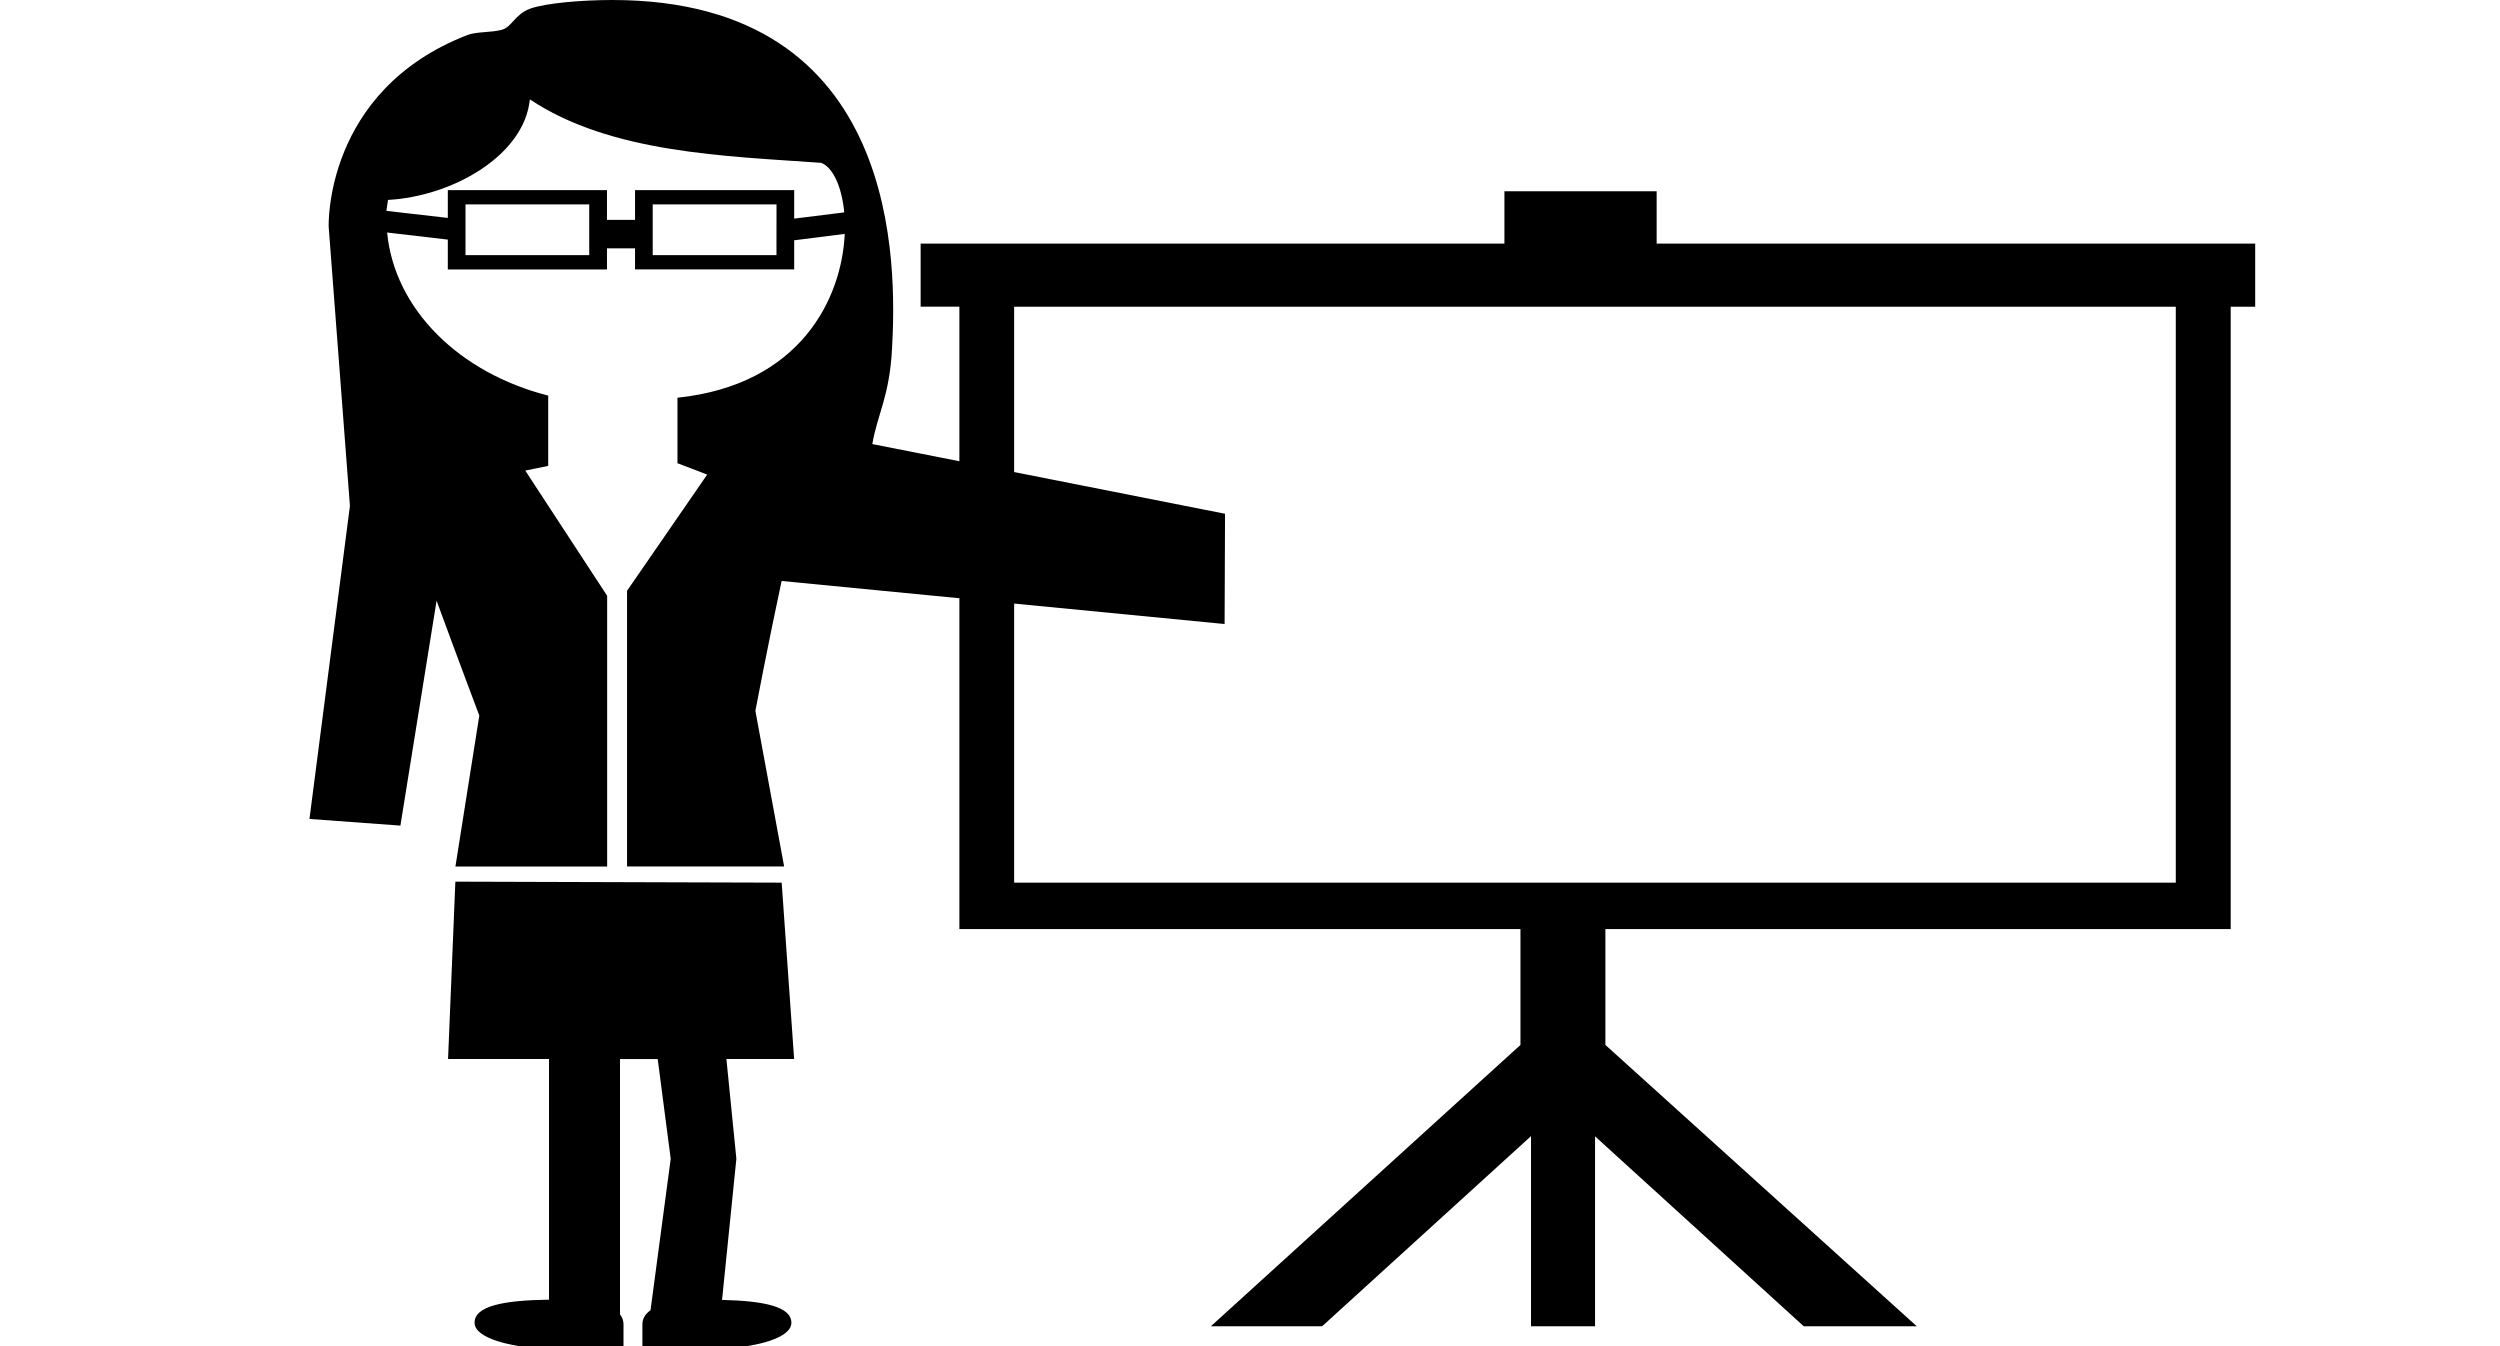 <?xml version="1.0" encoding="UTF-8"?>
<!DOCTYPE svg PUBLIC "-//W3C//DTD SVG 1.1//EN" "http://www.w3.org/Graphics/SVG/1.1/DTD/svg11.dtd">
<svg version="1.1" xmlns="http://www.w3.org/2000/svg" xmlns:xlink="http://www.w3.org/1999/xlink" x="0" y="0" width="130" height="70" viewBox="0, 0, 130, 70">
  <g id="Page-1" display="none">
    <path d="M115.464,16.941 L116.309,16.941 C116.838,16.941 117.27,17.375 117.27,17.904 L117.27,27.326 C117.27,27.856 116.838,28.29 116.309,28.29 L80.44,28.29 C79.988,28.29 79.614,27.981 79.518,27.567 L16.477,27.567 C16.073,27.567 15.727,27.317 15.583,26.96 L13.97,26.96 C13.711,26.96 13.461,26.854 13.279,26.671 C12.971,26.344 12.971,26.026 12.981,25.342 L12.99,24.802 L12.981,19.966 L12.981,19.638 C12.981,19.166 13.019,18.906 13.279,18.637 C13.461,18.454 13.711,18.348 13.97,18.348 L15.564,18.338 C15.689,17.953 16.054,17.673 16.477,17.673 L79.508,17.673 C79.614,17.249 79.979,16.941 80.44,16.941 L113.544,16.941 L113.544,15.978 L80.257,15.978 C79.719,15.978 79.297,15.544 79.297,15.014 C79.297,14.475 79.719,14.051 80.257,14.051 L114.504,14.051 C115.032,14.051 115.464,14.475 115.464,15.014 L115.464,16.941 z M17.437,25.64 L79.479,25.64 L79.479,19.6 L17.437,19.6 L17.437,25.64 z M81.4,18.868 L81.4,26.363 L115.349,26.363 L115.349,18.868 L81.4,18.868 L81.4,18.868 z" fill="#000000" id="Shape"/>
    <path d="M123.363,48.678 C123.498,48.543 123.632,48.275 123.633,48.006 L123.571,44.853 C123.571,44.316 123.169,43.914 122.633,43.915 L115.855,43.858 L115.793,40.57 L115.793,40.57 L115.794,40.436 C115.794,39.899 115.392,39.497 114.856,39.498 L109.487,39.506 L109.494,35.48 C109.494,34.943 109.092,34.541 108.556,34.542 L80.507,34.318 C80.238,34.318 80.037,34.386 79.835,34.587 L76.341,37.948 L73.192,34.799 C72.991,34.598 72.789,34.531 72.521,34.532 L66.281,34.474 C65.744,34.475 65.34,34.878 65.34,35.415 C65.339,35.684 65.473,35.952 65.607,36.086 C65.808,36.287 66.009,36.354 66.278,36.353 L72.183,36.344 L75.131,39.292 L74.996,39.292 L74.996,39.292 L30.239,39.161 C30.239,39.161 30.171,39.228 30.104,39.161 C30.104,39.161 30.037,39.094 29.97,39.161 L12.719,42.879 C12.383,42.947 12.181,43.148 12.047,43.417 L6.542,45.036 C6.139,45.171 5.87,45.574 5.869,45.977 C5.869,46.245 6.003,46.513 6.137,46.647 C6.271,46.781 6.338,46.848 6.539,46.915 L12.106,48.584 C12.173,48.651 12.173,48.785 12.307,48.919 C12.441,49.053 12.642,49.12 12.776,49.12 L30.083,52.984 C30.083,52.984 30.083,52.984 30.217,52.984 C30.217,52.984 30.284,53.051 30.351,52.984 L114.968,53.455 C115.236,53.455 115.505,53.32 115.639,53.186 C115.841,52.984 115.908,52.783 115.909,52.514 L115.914,49.025 L122.692,49.081 C122.893,49.014 123.162,48.879 123.363,48.678 L123.363,48.678 z M81.755,51.293 L81.704,41.295 L83.784,41.358 L83.768,51.29 L81.755,51.293 L81.755,51.293 z M75.85,51.302 L75.798,41.304 L79.825,41.298 L79.876,51.296 L75.85,51.302 L75.85,51.302 z M69.945,51.311 L69.893,41.313 L73.92,41.307 L73.904,51.238 L69.945,51.311 L69.945,51.311 z M63.973,51.254 L63.921,41.255 L67.947,41.249 L67.999,51.247 L63.973,51.254 L63.973,51.254 z M58.068,51.263 L58.016,41.265 L62.042,41.258 L62.094,51.257 L58.068,51.263 L58.068,51.263 z M85.781,51.287 L85.797,41.355 L107.605,41.522 L107.59,51.454 L85.781,51.287 L85.781,51.287 z M113.897,51.444 L109.536,51.384 L109.551,41.586 L113.913,41.647 L113.897,51.444 L113.897,51.444 z M80.973,36.263 L107.613,36.423 L107.608,39.509 L77.546,39.288 L80.973,36.263 L80.973,36.263 z M56.137,41.268 L56.189,51.266 L54.31,51.269 L54.325,41.338 L56.137,41.268 L56.137,41.268 z M52.245,41.274 L52.297,51.272 L31.092,51.171 L31.108,41.24 L52.245,41.274 L52.245,41.274 z M13.785,47.575 L13.789,44.756 L29.161,41.444 L29.214,50.906 L13.785,47.575 L13.785,47.575 z M115.85,47.079 L115.852,45.871 L121.69,45.795 L121.688,47.003 L115.85,47.079 L115.85,47.079 z" fill="#000000" id="Shape"/>
  </g>
  <g id="Layer_2" display="none">
    <path d="M114.09,56.111 L111.502,56.111 L111.502,50.955 C111.502,49.35 110.197,48.045 108.592,48.045 L88.846,48.045 L88.846,43.489 L91.349,43.489 C92.954,43.489 94.259,42.184 94.259,40.579 L94.259,35.488 C94.259,33.883 92.954,32.578 91.349,32.578 L88.761,32.578 L88.761,27.422 C88.761,25.818 87.456,24.513 85.851,24.513 L66.105,24.513 L66.105,18.779 L74.192,18.779 C76.652,18.779 78.663,16.768 78.663,14.308 L78.663,6.414 C78.663,3.954 76.652,1.943 74.192,1.943 L54.745,1.943 C52.285,1.943 50.274,3.954 50.274,6.414 L50.274,14.308 C50.274,16.768 52.285,18.779 54.745,18.779 L62.789,18.779 L62.789,24.513 L43.086,24.513 C41.481,24.513 40.176,25.818 40.176,27.422 L40.176,32.557 L37.588,32.557 C35.983,32.557 34.678,33.862 34.678,35.466 L34.678,40.558 C34.678,42.162 35.983,43.467 37.588,43.467 L40.198,43.467 L40.198,48.024 L20.516,48.024 C18.911,48.024 17.606,49.329 17.606,50.934 L17.606,56.089 L14.996,56.089 C13.392,56.089 12.087,57.394 12.087,58.999 L12.087,64.09 C12.087,65.695 13.392,67 14.996,67 L23.49,67 C25.094,67 26.399,65.695 26.399,64.09 L26.399,58.999 C26.399,57.394 25.094,56.089 23.49,56.089 L20.901,56.089 L20.901,51.34 L40.198,51.34 L40.198,56.089 L37.631,56.089 C36.026,56.089 34.721,57.394 34.721,58.999 L34.721,64.09 C34.721,65.695 36.026,67 37.631,67 L46.124,67 C47.728,67 49.033,65.695 49.033,64.09 L49.033,58.999 C49.033,57.394 47.728,56.089 46.124,56.089 L43.514,56.089 L43.514,51.34 L43.514,48.045 L43.514,43.489 L46.081,43.489 C47.685,43.489 48.99,42.184 48.99,40.579 L48.99,35.488 C48.99,33.883 47.685,32.578 46.081,32.578 L43.492,32.578 L43.492,27.829 L62.789,27.829 L62.789,32.557 L60.222,32.557 C58.617,32.557 57.312,33.862 57.312,35.466 L57.312,40.558 C57.312,42.162 58.617,43.467 60.222,43.467 L68.715,43.467 C70.32,43.467 71.625,42.162 71.625,40.558 L71.625,35.466 C71.625,33.862 70.32,32.557 68.715,32.557 L66.105,32.557 L66.105,27.807 L85.466,27.807 L85.466,32.557 L82.878,32.557 C81.273,32.557 79.968,33.862 79.968,35.466 L79.968,40.558 C79.968,42.162 81.273,43.467 82.878,43.467 L85.552,43.467 L85.552,48.024 L65.827,48.024 C64.223,48.024 62.918,49.329 62.918,50.934 L62.918,56.089 L60.329,56.089 C58.724,56.089 57.419,57.394 57.419,58.999 L57.419,64.09 C57.419,65.695 58.724,67 60.329,67 L68.822,67 C70.427,67 71.732,65.695 71.732,64.09 L71.732,58.999 C71.732,57.394 70.427,56.089 68.822,56.089 L66.234,56.089 L66.234,51.34 L85.53,51.34 L85.53,56.089 L82.963,56.089 C81.359,56.089 80.054,57.394 80.054,58.999 L80.054,64.09 C80.054,65.695 81.359,67 82.963,67 L91.456,67 C93.061,67 94.366,65.695 94.366,64.09 L94.366,58.999 C94.366,57.394 93.061,56.089 91.456,56.089 L88.846,56.089 L88.846,51.34 L108.186,51.34 L108.186,56.089 L105.597,56.089 C103.993,56.089 102.688,57.394 102.688,58.999 L102.688,64.09 C102.688,65.695 103.993,67 105.597,67 L114.09,67 C115.695,67 117,65.695 117,64.09 L117,58.999 C117,57.416 115.695,56.111 114.09,56.111 z M54.745,15.635 C53.997,15.635 53.397,15.035 53.397,14.287 L53.397,6.393 C53.397,5.644 53.997,5.045 54.745,5.045 L74.192,5.045 C74.941,5.045 75.54,5.644 75.54,6.393 L75.54,14.287 C75.54,15.035 74.941,15.635 74.192,15.635 L54.745,15.635 z" fill="#000000"/>
  </g>
  <g id="Layer_3">
    <g>
      <path d="M115.989,12.667 L86.146,12.667 L86.146,9.946 L78.23,9.946 L78.23,12.667 L49.885,12.667 L47.873,12.667 L47.873,15.947 L49.888,15.947 L49.888,23.984 L45.36,23.092 C45.632,21.515 46.254,20.617 46.385,18.143 C46.618,13.92 46.922,0 31.831,0 C30.244,0.003 28.382,0.159 27.574,0.448 C26.77,0.741 26.623,1.404 26.099,1.548 C25.556,1.698 24.784,1.638 24.305,1.821 C16.833,4.72 17.091,11.79 17.091,11.79 L18.196,26.307 L16.092,42.585 L20.821,42.932 L22.702,31.237 C23.842,34.344 24.924,37.209 24.924,37.209 L23.682,45.059 L31.572,45.059 L31.572,30.98 L27.313,24.47 L28.507,24.226 L28.507,20.571 C23.905,19.403 20.514,16.098 20.131,12.091 L23.286,12.459 L23.286,14.012 L31.563,14.012 L31.563,12.914 L33.022,12.914 L33.022,14.01 L41.298,14.01 L41.298,12.495 L43.926,12.163 C43.773,15.52 41.627,20.01 35.228,20.682 L35.228,24.095 L35.251,24.095 L36.774,24.678 L32.607,30.72 L32.607,45.057 L36.803,45.057 L40.775,45.057 L39.28,36.965 C39.28,36.965 39.9,33.675 40.644,30.211 L49.888,31.109 L49.888,48.31 L79.064,48.31 L79.064,54.336 L62.964,68.966 L68.75,68.966 L79.613,59.079 L79.613,68.966 L82.943,68.966 L82.943,59.09 L93.794,68.966 L99.672,68.966 L83.48,54.336 L83.48,48.31 L115.996,48.31 L115.996,15.949 L117.27,15.949 L117.27,12.667 L115.989,12.667 z M30.64,13.266 L24.206,13.266 L24.206,10.628 L30.64,10.628 L30.64,13.266 z M40.376,13.266 L33.941,13.266 L33.941,10.628 L40.379,10.628 L40.376,13.266 L40.376,13.266 z M41.298,11.368 L41.298,9.887 L33.022,9.887 L33.022,11.433 L31.563,11.433 L31.563,9.887 L23.286,9.887 L23.286,11.332 L20.093,10.965 C20.118,10.774 20.153,10.589 20.176,10.396 C23.503,10.216 27.261,8.104 27.552,5.167 C31.764,7.976 37.729,8.112 42.7,8.467 C43.317,8.704 43.773,9.709 43.901,11.044 L41.298,11.368 z M113.147,45.898 L83.48,45.898 L79.064,45.898 L52.736,45.898 L52.736,31.386 L63.679,32.449 L63.702,26.716 L52.736,24.547 L52.736,15.949 L113.141,15.949 L113.141,45.898 L113.147,45.898 z" fill="#000000"/>
      <path d="M40.647,45.898 L23.679,45.846 L23.299,55.067 L28.548,55.067 L28.548,67.582 C26.153,67.616 24.678,67.917 24.678,68.781 C24.678,69.691 27.009,69.997 27.009,69.997 L28.548,69.997 L32.24,69.997 L32.422,69.997 C32.422,69.997 32.422,69.352 32.422,68.855 C32.422,68.681 32.364,68.501 32.24,68.349 L32.24,55.072 L34.2,55.072 L34.877,60.257 L33.827,68.133 C33.533,68.338 33.405,68.591 33.405,68.855 C33.405,69.354 33.405,70 33.405,70 L33.581,70 L37.304,70 L38.821,70 C38.821,70 41.152,69.699 41.152,68.783 C41.152,67.955 39.769,67.647 37.547,67.595 L38.291,60.255 L37.773,55.067 L41.295,55.067 L40.647,45.898 z" fill="#000000"/>
    </g>
  </g>
</svg>
